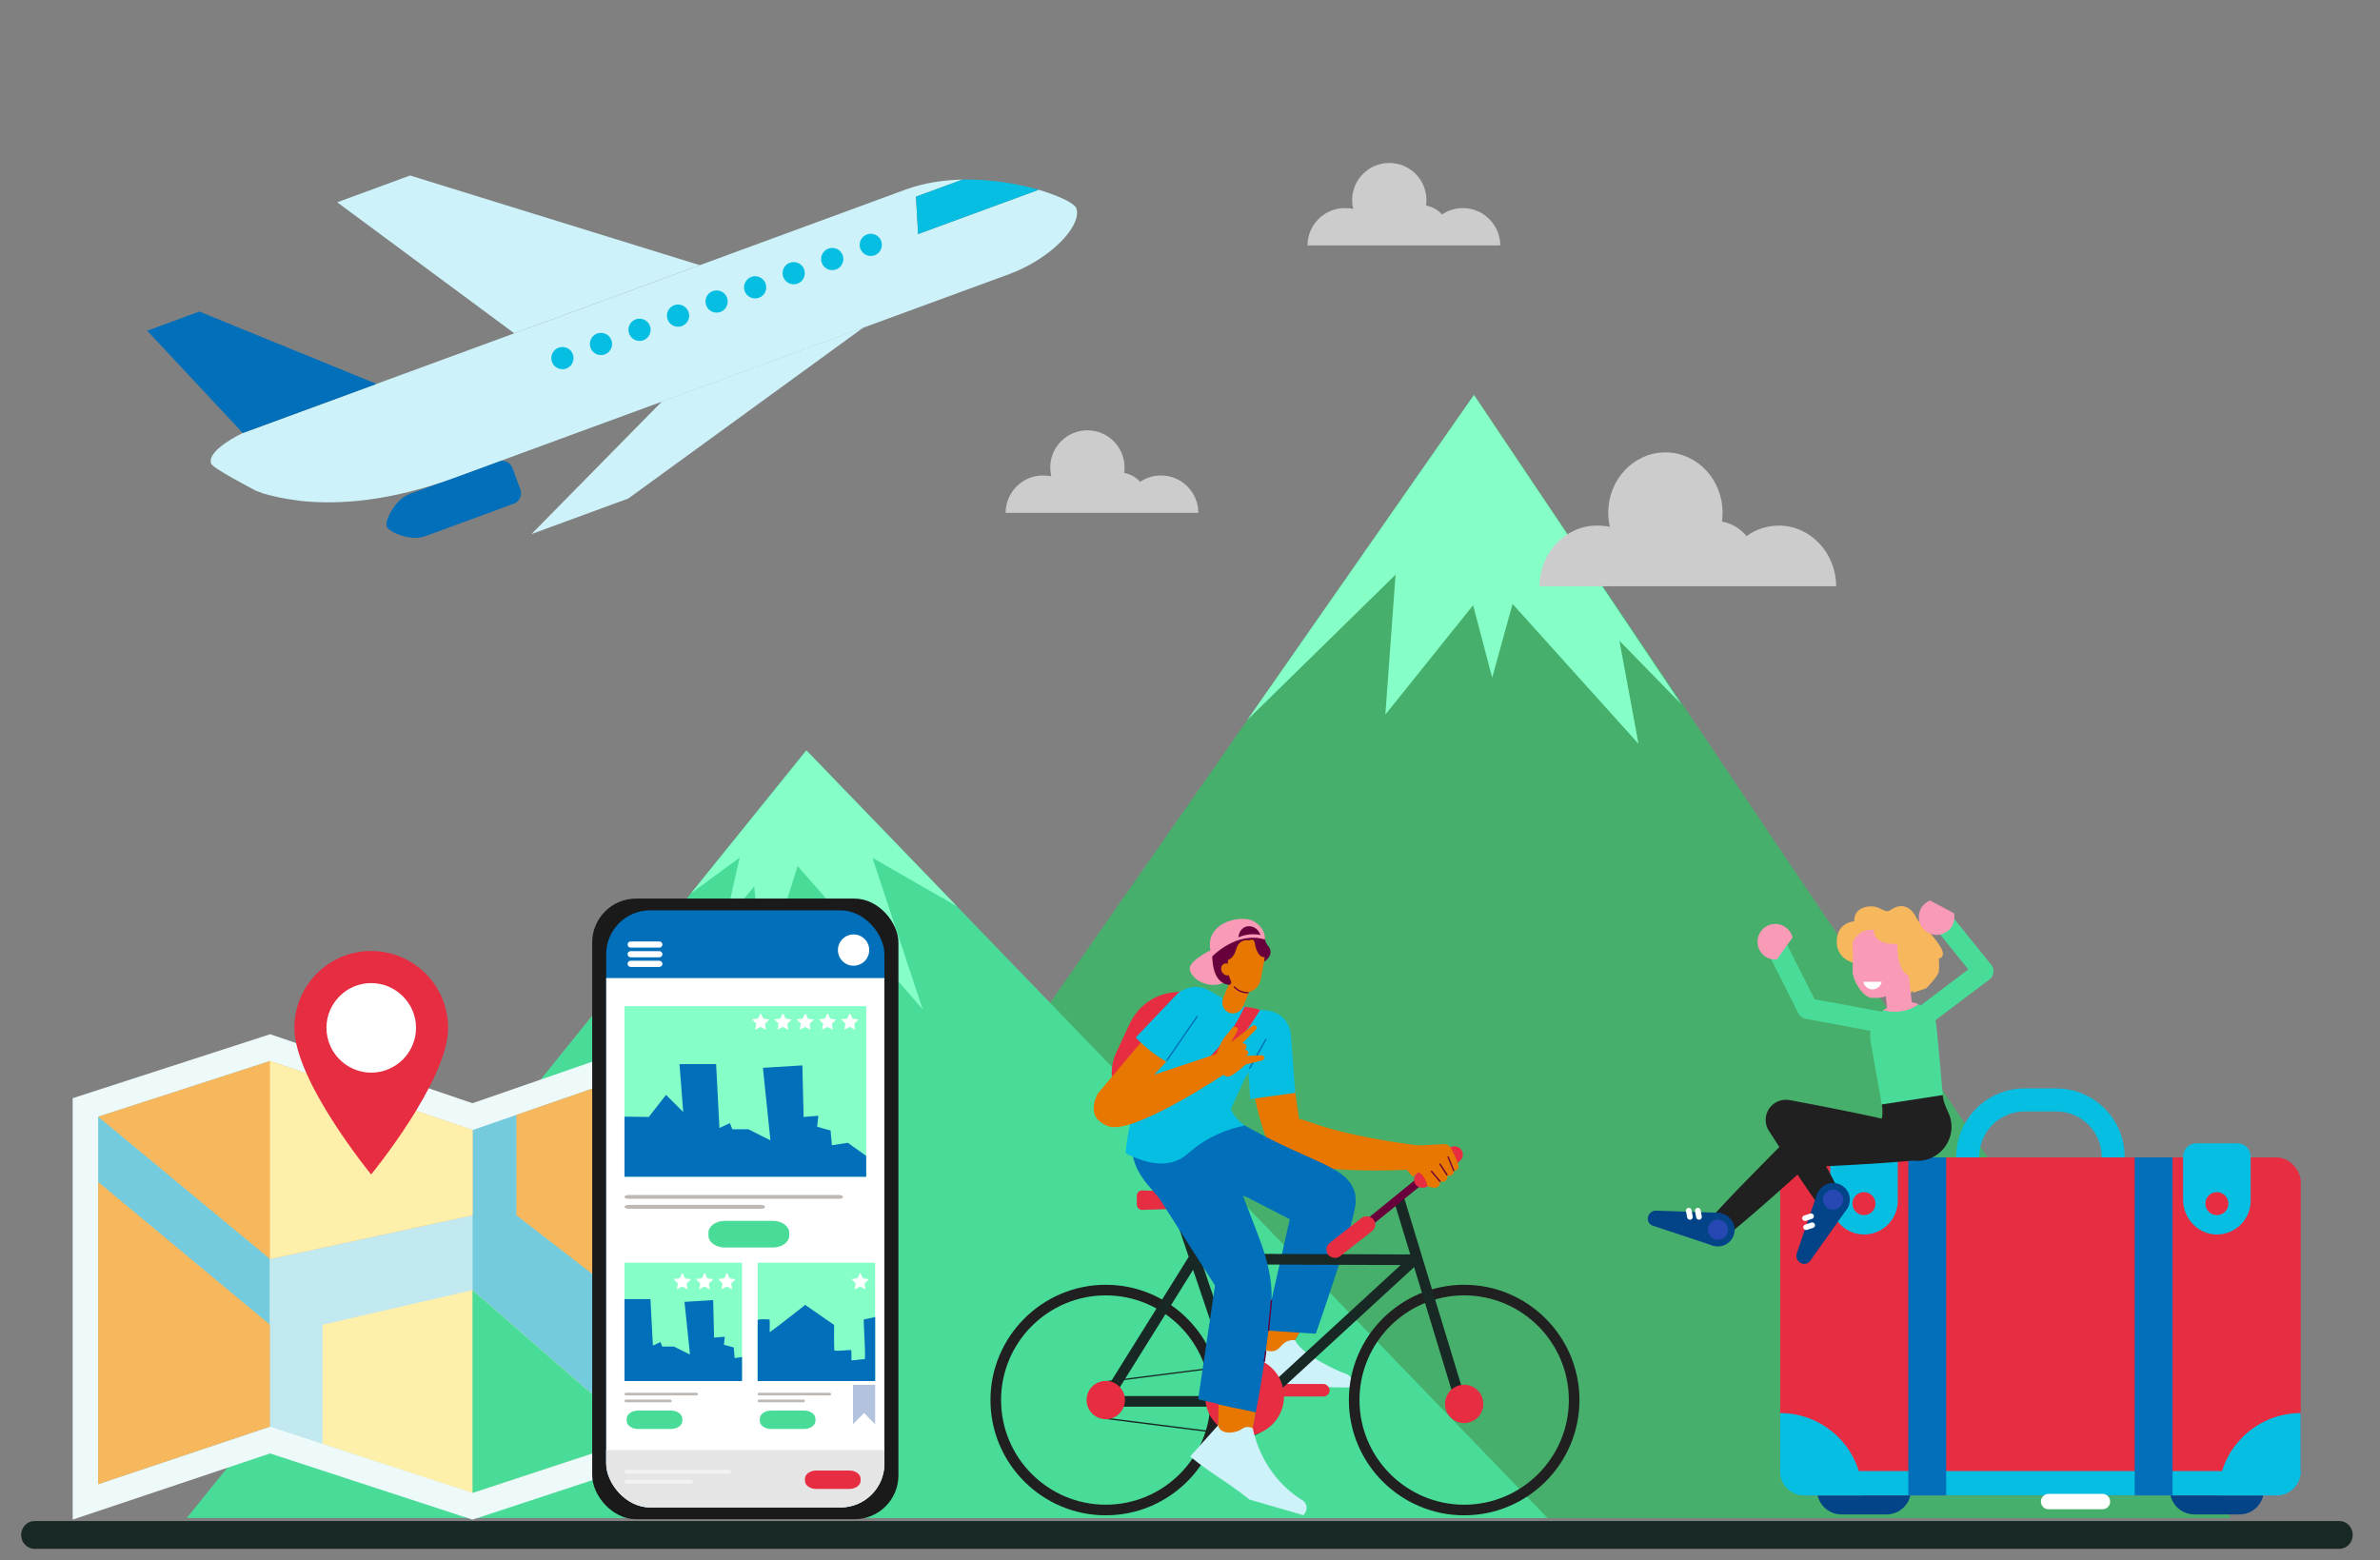 <?xml version="1.0" encoding="UTF-8"?>
<svg xmlns="http://www.w3.org/2000/svg" version="1.1" xmlns:xlink="http://www.w3.org/1999/xlink" viewBox="0 0 610 400">
  <rect x="0" y="0" width="610" height="400" fill="#808080" stroke="none"/>
  <defs>
    <style>
      .cls-1 {
        fill: #ccc;
      }

      .cls-1, .cls-2, .cls-3, .cls-4, .cls-5, .cls-6, .cls-7, .cls-8, .cls-9, .cls-10, .cls-11, .cls-12, .cls-13, .cls-14, .cls-15, .cls-16, .cls-17, .cls-18, .cls-19, .cls-20, .cls-21, .cls-22, .cls-23, .cls-24, .cls-25, .cls-26, .cls-27, .cls-28, .cls-29, .cls-30 {
        stroke-width: 0px;
      }

      .cls-2, .cls-3, .cls-13 {
        fill-rule: evenodd;
      }

      .cls-2, .cls-27 {
        fill: #85ffc7;
      }

      .cls-3 {
        fill: #47af6c;
      }

      .cls-4 {
        fill: #f2f2f2;
      }

      .cls-5, .cls-13 {
        fill: #49dc98;
      }

      .cls-6 {
        fill: #f99ab6;
      }

      .cls-7 {
        fill: #e72d41;
      }

      .cls-8 {
        fill: #fffeff;
      }

      .cls-31 {
        isolation: isolate;
      }

      .cls-9 {
        fill: #1a1a1a;
      }

      .cls-10 {
        fill: #06bee1;
      }

      .cls-11 {
        fill: #c2e8f0;
      }

      .cls-12 {
        fill: #b3c3de;
      }

      .cls-14 {
        fill: #e5e5e5;
      }

      .cls-15 {
        fill: #182825;
      }

      .cls-16 {
        fill: #fef0ab;
      }

      .cls-17 {
        fill: #f7b75d;
      }

      .cls-18 {
        fill: #75cbde;
      }

      .cls-19 {
        fill: #cdf2f9;
      }

      .cls-20 {
        fill: #eef9fa;
      }

      .cls-32 {
        clip-path: url(#clippath);
      }

      .cls-21 {
        fill: #034387;
      }

      .cls-22 {
        fill: #bfb9b6;
      }

      .cls-23 {
        fill: #e87700;
      }

      .cls-24 {
        fill: #f99ab6;
      }

      .cls-25 {
        fill: #2747b3;
      }

      .cls-26 {
        fill: #fff;
      }

      .cls-28 {
        fill: #68003c;
      }

      .cls-29 {
        fill: #202020;
      }

      .cls-30, .cls-33 {
        fill: #016fb9;
      }

      .cls-34 {
        mix-blend-mode: multiply;
      }
    </style>
    <clipPath id="clippath">
      <rect class="cls-30" x="155.37" y="233.37" width="71.31" height="153.07" rx="11.25" ry="11.25"/>
    </clipPath>
  </defs>
  <g class="cls-31">
    <g id="revisi">
      <g>
        <path class="cls-3" d="M177.09,389.14L377.78,101.25l193.96,287.9H177.09h0Z"/>
        <path class="cls-2" d="M319.72,184.53l37.96-37.2-2.61,35.86,22.49-28.04,4.89,18.58,5.22-18.91,32.28,35.86-4.89-26.41,15.82,16.19-53.1-79.23-58.06,83.28h0Z"/>
        <path class="cls-13" d="M47.87,389.14l158.79-196.77,189.96,196.77H47.87Z"/>
        <path class="cls-2" d="M177.09,229.02l12.51-9.19-3.71,16.32,7.42-8.9,2.23,23,8.9-28.26,32.04,36.74-12.88-38.83,21.67,12.45-38.59-39.98-29.57,36.65Z"/>
      </g>
      <g>
        <g>
          <path class="cls-30" d="M133.37,125.48l-2.02-5.5c-.54-1.47-2.17-2.22-3.63-1.68l-23.07,8.47v.02c-3.44,1.45-6.09,6.67-5.55,8.16.55,1.49,5.95,3.75,9.51,2.63v.02s23.08-8.48,23.08-8.48c1.47-.54,2.22-2.17,1.68-3.63Z"/>
          <polygon class="cls-19" points="105.1 44.99 86.42 51.86 131.81 85.45 179.35 67.98 105.1 44.99"/>
          <path class="cls-19" d="M275.85,53.36c-.21-.58-1.22-1.35-2.84-2.16h-.03c-1.06-.54-2.4-1.09-3.93-1.63l-.14-.06h-.01c-.84-.29-1.73-.58-2.69-.86l-30.91,11.35-.54-9.58,11.94-4.38c-4.9.1-9.89.84-14.51,2.53L62.14,111.04s-9.29,4.37-8.02,7.83c.43,1.17,10.41,6.37,10.41,6.37.35.12.74.45,1.1.57l1.94.73c2.63.74,5.64,1.41,9.02,1.79v.03c10.06,1.14,23.41.18,39.83-5.85l142.28-52.25c9.24-3.39,16.75-10.43,17.32-15.13.08-.64.03-1.24-.17-1.78Z"/>
          <polygon class="cls-30" points="51.1 79.87 37.73 84.78 62.22 111.01 96.5 98.42 51.1 79.87"/>
          <g>
            <path class="cls-10" d="M246.71,46.04l-11.94,4.38.54,9.58,30.91-11.35c-5.34-1.55-12.32-2.76-19.51-2.61Z"/>
            <path class="cls-10" d="M225.86,61.79c.54,1.48-.22,3.12-1.69,3.66-1.48.54-3.12-.21-3.66-1.69-.54-1.48.21-3.12,1.69-3.66,1.48-.54,3.12.22,3.66,1.69Z"/>
            <path class="cls-10" d="M215.98,65.42c.54,1.48-.22,3.12-1.69,3.66-1.48.54-3.12-.21-3.66-1.69-.54-1.48.22-3.12,1.69-3.66,1.48-.54,3.12.21,3.66,1.69Z"/>
            <path class="cls-10" d="M206.1,69.05c.54,1.48-.22,3.12-1.69,3.66-1.48.54-3.12-.21-3.66-1.69-.54-1.48.22-3.12,1.69-3.66,1.48-.54,3.12.21,3.66,1.69Z"/>
            <path class="cls-10" d="M196.22,72.68c.54,1.48-.21,3.12-1.69,3.66-1.48.54-3.12-.22-3.66-1.69-.54-1.48.22-3.12,1.69-3.66,1.48-.54,3.12.21,3.66,1.69Z"/>
            <path class="cls-10" d="M186.34,76.31c.54,1.48-.22,3.12-1.69,3.66-1.48.54-3.12-.21-3.66-1.69-.54-1.48.22-3.12,1.69-3.66,1.48-.54,3.12.21,3.66,1.69Z"/>
            <path class="cls-10" d="M176.46,79.93c.54,1.48-.21,3.12-1.69,3.66-1.48.54-3.12-.21-3.66-1.69-.54-1.48.22-3.12,1.69-3.66,1.48-.54,3.12.22,3.66,1.69Z"/>
            <path class="cls-10" d="M166.59,83.56c.54,1.48-.22,3.12-1.69,3.66-1.48.54-3.12-.22-3.66-1.69-.54-1.48.22-3.12,1.69-3.66s3.12.21,3.66,1.69Z"/>
            <path class="cls-10" d="M156.71,87.19c.54,1.48-.22,3.12-1.69,3.66-1.48.55-3.12-.21-3.66-1.69-.54-1.48.21-3.12,1.69-3.66s3.12.21,3.66,1.69Z"/>
            <path class="cls-10" d="M146.83,90.82c.54,1.48-.22,3.12-1.69,3.66-1.48.54-3.12-.21-3.66-1.69-.54-1.48.21-3.12,1.69-3.66,1.48-.54,3.12.21,3.66,1.69Z"/>
          </g>
          <polygon class="cls-19" points="169.68 102.9 136.22 136.91 161.05 127.79 221.36 83.92 169.68 102.9"/>
        </g>
        <path class="cls-1" d="M297.62,121.88c-2.01,0-3.86.59-5.4,1.65-1.04-1.18-2.47-2.02-4.1-2.29.07-.46.1-.93.1-1.4,0-5.26-4.26-9.52-9.52-9.52s-9.52,4.26-9.52,9.52c0,.78.1,1.53.27,2.25-.7-.16-1.44-.2-2.19-.2-5.26,0-9.52,4.37-9.52,9.57h49.4c0-5.2-4.26-9.57-9.52-9.57Z"/>
        <path class="cls-1" d="M375,53.34c-2.01,0-3.86.59-5.4,1.65-1.04-1.18-2.47-2.02-4.1-2.29.07-.46.1-.93.1-1.4,0-5.26-4.26-9.52-9.52-9.52s-9.52,4.26-9.52,9.52c0,.78.1,1.53.27,2.25-.7-.16-1.44-.2-2.19-.2-5.26,0-9.52,4.37-9.52,9.57h49.4c0-5.2-4.26-9.57-9.52-9.57Z"/>
        <g>
          <path class="cls-10" d="M527.04,314.35h-8.14c-9.65,0-17.51-7.85-17.51-17.51v-.3c0-9.65,7.85-17.51,17.51-17.51h8.14c9.65,0,17.51,7.85,17.51,17.51v.3c0,9.65-7.85,17.51-17.51,17.51ZM518.9,284.93c-6.41,0-11.62,5.21-11.62,11.62v.3c0,6.41,5.21,11.62,11.62,11.62h8.14c6.41,0,11.62-5.21,11.62-11.62v-.3c0-6.41-5.21-11.62-11.62-11.62h-8.14Z"/>
          <path class="cls-21" d="M489.78,381.99c0,3.45-2.8,6.24-6.24,6.24h-11.59c-3.45,0-6.24-2.79-6.24-6.24h0c0-3.45,2.8-6.24,6.24-6.24h11.59c3.45,0,6.24,2.79,6.24,6.24h0Z"/>
          <path class="cls-21" d="M580.23,381.99c0,3.45-2.79,6.24-6.24,6.24h-11.59c-3.45,0-6.24-2.79-6.24-6.24h0c0-3.45,2.79-6.24,6.24-6.24h11.59c3.45,0,6.24,2.79,6.24,6.24h0Z"/>
          <rect class="cls-7" x="456.26" y="296.7" width="133.42" height="86.65" rx="6.18" ry="6.18"/>
          <path class="cls-10" d="M583.49,383.35h-121.05c-3.41,0-6.18-2.77-6.18-6.18v-.06h133.42v.06c0,3.41-2.77,6.18-6.18,6.18Z"/>
          <rect class="cls-30" x="489.11" y="296.7" width="9.7" height="86.65"/>
          <rect class="cls-30" x="547.13" y="296.7" width="9.7" height="86.65"/>
          <path class="cls-10" d="M456.26,362.25v14.92c0,3.41,2.77,6.18,6.18,6.18h14.92c0-11.65-9.45-21.1-21.1-21.1Z"/>
          <path class="cls-10" d="M589.68,362.25c-11.65,0-21.1,9.45-21.1,21.1h14.92c3.41,0,6.18-2.77,6.18-6.18v-14.92Z"/>
          <path class="cls-10" d="M469.09,296.43v11.09c0,4.77,3.73,8.86,8.5,8.95,4.86.09,8.82-3.82,8.82-8.66v-11.37c0-1.85-1.5-3.34-3.34-3.34h-10.63c-1.85,0-3.34,1.5-3.34,3.34Z"/>
          <path class="cls-10" d="M559.53,296.43v11.09c0,4.77,3.73,8.86,8.5,8.95,4.86.09,8.82-3.82,8.82-8.66v-11.37c0-1.85-1.5-3.34-3.34-3.34h-10.63c-1.85,0-3.34,1.5-3.34,3.34Z"/>
          <path class="cls-7" d="M480.69,308.56c0,1.63-1.32,2.95-2.95,2.95s-2.95-1.32-2.95-2.95,1.32-2.95,2.95-2.95,2.95,1.32,2.95,2.95Z"/>
          <path class="cls-7" d="M571.14,308.56c0,1.63-1.32,2.95-2.95,2.95s-2.95-1.32-2.95-2.95,1.32-2.95,2.95-2.95,2.95,1.32,2.95,2.95Z"/>
        </g>
        <path class="cls-15" d="M599.58,397.05H8.84c-1.89,0-3.42-1.6-3.42-3.56s1.53-3.56,3.42-3.56h590.75c1.89,0,3.42,1.6,3.42,3.56s-1.53,3.56-3.42,3.56Z"/>
        <g>
          <path class="cls-5" d="M482.3,259.36l-17.22-3.19-7.08-14.04-4.75,2.4,7.67,15.22c.37.74,1.07,1.26,1.89,1.42l18.52,3.44c1.43.26,2.8-.68,3.07-2.11v-.05c.27-1.43-.67-2.81-2.1-3.07Z"/>
          <path class="cls-29" d="M471.26,310.81c1.26-.91,1.63-2.58.96-3.93,0,0-.4-.8-1.13-2.18-.74-1.37-1.76-3.36-3.05-5.71-1.13-2.09-2.45-4.49-3.89-7.04,1.69.37,3.35.73,4.96,1.08,1.64.35,3.22.68,4.72.99,1.5.31,2.92.59,4.23.86,2.62.53,4.82.93,6.35,1.22,1.53.28,2.41.43,2.41.43,2.32.4,4.53-1.17,4.92-3.49.38-2.22-1.04-4.33-3.19-4.86,0,0-.87-.21-2.39-.56-1.52-.33-3.69-.84-6.31-1.4-1.31-.28-2.73-.57-4.23-.89-1.5-.31-3.08-.63-4.72-.96-3.28-.66-6.78-1.33-10.29-1.99l-1.31-.25-.33-.06-.16-.03h-.04s-.34-.06-.34-.06h-.02s-.08-.01-.08-.01c-1.4-.16-2.63.23-3.62.93-.98.7-1.67,1.69-1.98,2.85-.33,1.15-.2,2.5.31,3.54.35.69.31.55.39.69l.18.28.36.56c.95,1.47,1.89,2.92,2.8,4.33,1.82,2.8,3.55,5.41,5.05,7.62,1.49,2.23,2.78,4.05,3.66,5.34.89,1.28,1.42,2.01,1.42,2.01,1.01,1.4,2.97,1.71,4.36.7Z"/>
          <g id="_8._Right_shoe" data-name="8. Right shoe">
            <path class="cls-21" d="M467.36,311.02c1.93,1.36,4.59.91,5.96-1.02,1.36-1.93.91-4.59-1.02-5.96-1.93-1.36-4.59-.91-5.96,1.02-1.36,1.92-.91,4.59,1.02,5.95Z"/>
            <path class="cls-21" d="M463.92,323.28l9.35-13.21c.99-1.4.66-3.33-.74-4.32h0c-1.4-.99-5.73-1.33-6.72.07l-5.28,15.45c-.58,1.7,1.21,3.36,2.8,2.51.23-.13.44-.29.58-.5Z"/>
            <path class="cls-26" d="M464.9,311.7h0c-.06-.45-.51-.73-.93-.6l-1.58.51c-.33.11-.53.43-.49.77h0c.06.45.51.73.94.6l1.57-.51c.33-.11.54-.43.49-.77Z"/>
            <path class="cls-26" d="M465.18,314.01h0c-.06-.45-.51-.74-.94-.6l-1.57.51c-.33.1-.53.43-.49.77h0c.06.45.51.74.94.6l1.57-.51c.33-.11.54-.43.49-.77Z"/>
            <path class="cls-25" d="M468.35,309.63c1.16.82,2.75.54,3.57-.61.82-1.16.54-2.76-.61-3.57-1.16-.82-2.75-.54-3.57.61-.82,1.16-.54,2.76.61,3.57Z"/>
          </g>
          <path class="cls-17" d="M488.16,251.38l.47,3.52.78-.25c.59-.19.99-.74.99-1.35h0c0-.42-.31,1.44.01,1.16l3.26-1.09c.83-.85,3.08-3.17,3.26-4.34.14-.87,0-3.26,0-3.26,2.94-.92-1.05-5.07-2.95-7.42-.86-1.06-2.2-1.84-2.76-2.98-1.85-3.81-4.64-3.51-6.58-2.14-1.73,1.22-2.49-1.25-5.88-.83-2.65.33-3.71,2.22-3.49,3.79,0,0-4.51.18-4.51,5.22s5.33,5.67,5.33,5.67l12.08,4.28Z"/>
          <polygon class="cls-6" points="482.68 247.6 483.43 256.12 483.92 261.69 490.45 261.11 488.96 247.52 488.54 243.66 482.68 247.6"/>
          <g class="cls-34">
            <path class="cls-6" d="M487.86,251.85v1.36c-1.06,1.34-2.74,2.37-4.43,2.91l-.38-4.27h4.81Z"/>
          </g>
          <path class="cls-6" d="M480.91,255.83h-1.06c-2.31,0-5.02-4.49-5.02-6.8,0-2.76.23-4.15,0-6.01-.32-2.55,2.09-4.66,4.66-4.66h5.21c1.96,0,3.55,1.59,3.55,3.55v8.46c0,3.02-4.32,5.46-7.34,5.46Z"/>
          <path class="cls-17" d="M480.26,238.37s-.47,3.85,6.04,3.61c0,0-.19,7.61,3.23,8.15l.61-2.56s1.41-8.34-1.74-9.75c-3.16-1.41-8.13.55-8.13.55Z"/>
          <path class="cls-6" d="M491.71,257.49c-.71-.44-1.58-.64-2.47-.5l-2.88.45c-1.39.22-2.65.77-3.71,1.57,3.03.75,6.63.31,9.06-1.52Z"/>
          <path class="cls-5" d="M496.26,262.61c-.24-2.26-2.36-4.45-4.56-5.11-2.43,1.83-6.04,2.28-9.06,1.52-2.37,1.79-3.71,4.79-3.21,7.93l3.06,17.23,15.55-2.11s-1.21-14.31-1.77-19.46Z"/>
          <path class="cls-29" d="M438.77,311.97s.6-.67,1.67-1.82c1.08-1.14,2.59-2.8,4.45-4.74,1.85-1.95,12.1-12.32,12.1-12.32l.23-.21c.16-.14.32-.27.48-.4.33-.25.68-.48,1.04-.69.73-.41,1.51-.72,2.33-.92.2-.05.41-.09.62-.13.09-.02,17.47-1.64,18.96-2.01,2.63-.64,1.66-5.6,1.66-5.6l15.62-2.4c.11,2.24,1.56,4.4,1.95,5.86.63,2.33.25,4.7-.87,6.63-1.12,1.94-2.97,3.45-5.31,4.08-1.14.31-2.29.37-3.39.23-.42.04-1.05.09-1.87.16-1.56.11-3.79.31-6.47.48-1.34.09-2.79.18-4.33.28-1.54.09-3.15.18-4.83.28-1.68.09-3.41.17-5.17.26-1.52.07-3.07.14-4.62.2-.06,0-.11.02-.17.04-.03.01-.06.02-.08.04l-.04.02s-.01,0-.02.01h-.01s-.05.05-.05.05c-.66.6-1.32,1.2-1.97,1.79-1.31,1.18-2.6,2.34-3.85,3.46-2.5,2.24-4.86,4.3-6.9,6.06-2.03,1.77-3.76,3.19-4.95,4.21-1.2,1.01-1.9,1.57-1.9,1.57-1.17.95-2.88.94-4.04-.1-1.29-1.15-1.4-3.12-.25-4.41Z"/>
          <g id="_8._Right_shoe-2" data-name="8. Right shoe">
            <path class="cls-21" d="M436.26,313.91c-.74,2.24.47,4.66,2.71,5.4,2.24.74,4.66-.47,5.4-2.71.74-2.24-.47-4.66-2.71-5.4-2.24-.74-4.66.47-5.4,2.71Z"/>
            <path class="cls-21" d="M423.53,314.18l15.36,5.1c1.62.54,3.38-.34,3.92-1.97h0c.54-1.62-.4-5.87-2.02-6.41l-16.32-.54c-1.8-.06-2.86,2.14-1.59,3.41.19.19.4.33.65.41Z"/>
            <path class="cls-26" d="M435.46,312.69h0c.45,0,.79-.41.71-.85l-.31-1.63c-.07-.34-.36-.58-.71-.58h0c-.45,0-.79.41-.71.86l.31,1.62c.07.34.36.58.71.58Z"/>
            <path class="cls-26" d="M433.14,312.69h0c.45,0,.79-.41.71-.85l-.31-1.63c-.06-.34-.36-.58-.71-.58h0c-.45,0-.79.41-.71.86l.31,1.62c.07.34.36.58.71.58Z"/>
            <path class="cls-25" d="M437.88,314.44c-.45,1.34.28,2.79,1.63,3.24,1.34.44,2.79-.28,3.24-1.63.45-1.34-.28-2.79-1.63-3.24-1.34-.45-2.79.28-3.24,1.62Z"/>
          </g>
          <path class="cls-8" d="M482.28,251.68c-.21,1.11-1.18,1.96-2.36,1.96s-2.15-.84-2.36-1.96h4.72Z"/>
          <path class="cls-6" d="M452.36,245.14c.91.66,1.99.92,3.03.84l4.06-5.66c-.25-1.01-.85-1.95-1.77-2.6-2.05-1.47-4.9-1-6.37,1.05-1.47,2.05-1,4.9,1.05,6.38Z"/>
          <path class="cls-5" d="M510.46,247.44c.38.54.55,1.2.47,1.87-.09.72-.46,1.36-1.04,1.8l-16.24,12.25-3.2-4.25,14.04-10.59-8.19-10.15,4.14-3.34,9.91,12.29s.07.09.1.13Z"/>
          <path class="cls-6" d="M492.34,232.93c.53-.99,1.38-1.7,2.35-2.09l6.14,3.3c.22,1.02.09,2.12-.44,3.11-1.19,2.22-3.96,3.06-6.19,1.86-2.22-1.19-3.06-3.96-1.86-6.19Z"/>
        </g>
        <path class="cls-1" d="M455.96,134.75c-3.09,0-5.95.96-8.31,2.68-1.6-1.92-3.81-3.29-6.31-3.73.1-.74.16-1.5.16-2.27,0-8.53-6.56-15.46-14.65-15.46s-14.65,6.92-14.65,15.45c0,1.26.15,2.48.42,3.65-1.08-.27-2.22-.33-3.38-.33-8.09,0-14.65,7.1-14.65,15.54h76.02c0-8.44-6.56-15.54-14.65-15.54Z"/>
      </g>
      <path class="cls-26" d="M538.87,386.91h-13.81c-1.09,0-1.97-.88-1.97-1.97h0c0-1.09.88-1.97,1.97-1.97h13.81c1.09,0,1.97.88,1.97,1.97h0c0,1.09-.88,1.97-1.97,1.97Z"/>
      <g>
        <g>
          <g>
            <polygon class="cls-20" points="69.22 372.6 18.63 389.56 18.63 281.53 69.25 265.13 121.09 282.82 170.92 265.54 170.92 373.15 121.11 389.57 69.22 372.6"/>
            <g>
              <polygon class="cls-18" points="25.16 286.27 69.19 272 69.19 365.73 25.16 380.49 25.16 286.27"/>
              <polygon class="cls-11" points="69.19 272 121.1 289.71 121.1 382.71 69.19 365.73 69.19 272"/>
              <polygon class="cls-18" points="121.1 289.71 164.4 274.7 164.4 368.44 121.1 382.71 121.1 289.71"/>
            </g>
          </g>
          <polygon class="cls-17" points="25.16 286.27 69.19 322.76 121.1 311.53 121.1 289.71 69.19 272 25.16 286.27"/>
          <polygon class="cls-16" points="69.19 272 69.19 322.76 121.1 311.53 121.1 289.71 69.19 272"/>
          <polygon class="cls-17" points="25.16 303.01 69.19 339.6 69.19 365.73 25.16 380.49 25.16 303.01"/>
          <polygon class="cls-16" points="121.1 330.73 82.67 339.6 82.67 370.14 121.1 382.71 164.4 368.44 121.1 330.73"/>
          <polygon class="cls-5" points="121.1 382.71 164.4 368.44 121.1 330.73 121.1 382.71"/>
          <polygon class="cls-17" points="132.35 285.81 132.35 311.53 164.4 336.34 164.4 274.7 132.35 285.81"/>
        </g>
        <g>
          <path class="cls-7" d="M95.12,243.79c-10.86,0-19.67,8.83-19.67,19.7,0,13.59,19.67,37.59,19.67,37.59,0,0,19.73-24,19.73-37.59,0-10.87-8.84-19.7-19.73-19.7Z"/>
          <path class="cls-26" d="M95.12,274.98c-6.3-.03-11.45-5.17-11.45-11.49s5.15-11.47,11.45-11.47,11.51,5.15,11.51,11.47-5.16,11.49-11.51,11.49Z"/>
        </g>
      </g>
      <g>
        <rect class="cls-7" x="286.48" y="253.9" width="27.9" height="36.42" rx="13.95" ry="13.95" transform="translate(142.94 -101.38) rotate(24.97)"/>
        <path class="cls-23" d="M320.86,258.75l2.61.59c3.46.78,6.09,3.62,6.58,7.14,1.01,7.13,2.02,14.25,3.04,21.38-2.46,2.3-4.91,4.6-7.37,6.9-4.6-10.96-6.49-23.26-4.87-36Z"/>
        <path class="cls-23" d="M366.19,293.99c-15.11-1.84-24.08-4.06-29.8-6.1-1.96-.7-6.82-2.54-9.59-.28-1.48,1.21-1.87,3.19-1.98,4.63-.31,8.74,27.88,8,36.69,7.62,1.56-1.96,3.12-3.91,4.68-5.87Z"/>
        <path class="cls-30" d="M309.64,282.81c23.46,15.35,34.61,14.8,37.43,22.37.55,1.48,1.09,4.03-3.85,15.95-4.38,10.56-9.22,19.2-13.43,25.85l-6.89-1.92c2.14-6.75,3.58-12.2,4.52-16.03,1.26-5.15,2.46-11,7.96-17.78-6.13-1.45-11.15-2.93-14.73-4.06-9.55-3.02-14.38-4.59-17.27-7.79-3.75-4.15-6.55-11.17-6.66-11.36.03,0-.63.26,12.92-5.24Z"/>
        <path class="cls-19" d="M323.61,343.26c-1.65,4.01-3.3,8.01-4.95,12.02,9.05.14,18.09.28,27.14.42,1.11-1.19.8-3.03-.84-3.51-1.7-.58-3.66-1.55-5.86-2.73-3.05-1.64-6.32-3.84-7.23-6.05-2.75-.05-5.5-.1-8.25-.15Z"/>
        <path class="cls-23" d="M324.14,341.05l-1.46,4.33c2.31,1.27,3.62,1.14,4.4.76,1.15-.57,1.52-1.88,3.17-2.41.67-.22,1.27-.22,1.66-.19.42-.72.85-1.43,1.27-2.15l-9.05-.34Z"/>
        <path class="cls-30" d="M312.18,303.08c6.13,3.16,12.27,6.32,18.4,9.48l-6.44,28.49,13.1.86s10.77-30.73,10.18-34.02c-.59-3.29-12.22-6.17-12.22-6.17-7.68.45-15.35.9-23.03,1.35Z"/>
        <path class="cls-24" d="M312.6,243.68l-1.9-.31s-5.67,2.69-5.76,4.87c-.08,2.17,4.23,5.84,9.29,3.5l-1.63-8.06Z"/>
        <rect class="cls-7" x="324.31" y="354.8" width="16.48" height="3.2" rx="1.6" ry="1.6"/>
        <path class="cls-29" d="M375.27,388.46c-16.29,0-29.55-13.26-29.55-29.55s13.26-29.55,29.55-29.55,29.55,13.26,29.55,29.55-13.26,29.55-29.55,29.55ZM375.27,332.08c-14.79,0-26.83,12.04-26.83,26.83s12.04,26.83,26.83,26.83,26.83-12.04,26.83-26.83-12.04-26.83-26.83-26.83Z"/>
        <path class="cls-29" d="M283.41,388.46c-16.29,0-29.55-13.26-29.55-29.55s13.26-29.55,29.55-29.55,29.55,13.26,29.55,29.55-13.26,29.55-29.55,29.55ZM283.41,332.08c-14.79,0-26.83,12.04-26.83,26.83s12.04,26.83,26.83,26.83,26.83-12.04,26.83-26.83-12.04-26.83-26.83-26.83Z"/>
        <path class="cls-15" d="M375.27,363.65c-.58,0-1.12-.38-1.3-.96l-16.51-54.23c-.22-.72.19-1.48.91-1.7.72-.22,1.48.19,1.7.91l16.51,54.23c.27.87-.39,1.76-1.3,1.76Z"/>
        <path class="cls-15" d="M318.4,362.73l-12.61-37.2-21.52,34.51c-.4.64-1.24.83-1.87.43-.64-.4-.83-1.24-.43-1.87l22.7-36.4-4.59-13.54c-.24-.71.14-1.48.85-1.72.71-.24,1.48.14,1.72.85l4.61,13.59,55.22.21c1.23,0,1.82,1.53.92,2.36l-42.78,39.34c-.72.67-1.89.36-2.21-.56ZM308.18,324.1l12.13,35.78,38.69-35.58-50.82-.19Z"/>
        <circle class="cls-7" cx="375.27" cy="359.9" r="4.91"/>
        <path class="cls-15" d="M319.36,368.28c-.61,0,1.81.28-35.32-4.42-2.42-.31-4.24-2.43-4.24-4.94s1.82-4.64,4.24-4.94l34.29-4.35c4.2-.53,7.91,2.84,7.91,7.22v4.35c0,3.93-3.09,7.1-6.89,7.1ZM318.57,367.89c3.96.5,7.34-2.71,7.34-6.71v-4.35c0-4.1-3.46-7.4-7.53-6.88l-34.29,4.35c-2.25.29-3.95,2.27-3.95,4.61s1.7,4.32,3.95,4.61l34.48,4.37Z"/>
        <path class="cls-15" d="M318.7,360.61h-35.29c-.75,0-1.36-.61-1.36-1.36s.61-1.36,1.36-1.36h35.29c.75,0,1.36.61,1.36,1.36s-.61,1.36-1.36,1.36Z"/>
        <path class="cls-7" d="M311.48,309.58l-18.72.59c-.76.02-1.39-.59-1.39-1.35v-2.3c0-.76.63-1.37,1.39-1.35l18.72.59c.73.02,1.31.62,1.31,1.35v1.11c0,.73-.58,1.33-1.31,1.35Z"/>
        <path class="cls-28" d="M348.26,316.53c-.96,0-1.39-1.21-.64-1.81l18.75-15.24c.44-.36,1.08-.29,1.44.15.36.44.29,1.08-.15,1.44l-18.75,15.24c-.19.15-.42.23-.64.23Z"/>
        <circle class="cls-7" cx="283.41" cy="358.91" r="4.91"/>
        <circle class="cls-7" cx="318.99" cy="358" r="10.1"/>
        <rect class="cls-23" x="313.97" y="250.05" width="5.56" height="10.41" transform="translate(121.99 -101.89) rotate(22.53)"/>
        <path class="cls-23" d="M324.16,244.98c-.07-3.35-2.84-6.01-6.19-5.94-3.35.07-6.01,2.84-5.94,6.19.04,1.72.78,3.25,1.95,4.33.14.3.28.57.41.79,1.1,1.91,2.48,3.93,4.77,4.01,1.95.16,3.59-1.37,3.94-3.2,1.08-5.6,1.08-5.42,1.06-6.19Z"/>
        <path class="cls-28" d="M316.25,253.14c-.06-.07-.06-.18,0-.24s.18-.06.24,0c.88.94,2.08,1.43,3.39,1.41.25.02.21.34,0,.34-1.38.03-2.68-.49-3.64-1.52Z"/>
        <path class="cls-10" d="M309.86,255.22c4.61,1.48,9.22,2.96,13.84,4.44,2.7.87,3.82,4.08,2.25,6.44-4.89,7.32-9.79,14.63-14.68,21.95l-17.78-2.66c3.95-9.36,7.9-18.73,11.84-28.09.74-1.76,2.71-2.67,4.54-2.08Z"/>
        <path class="cls-30" d="M295.19,281.81c-2.37,2.83-5.53,7.61-5.02,13.2.45,4.88,3.49,8.18,5.29,10.22,4.76,5.38,11,13.37,18.33,25.46-1.86,6.46-1.96,11.56-1.67,17.36.22,4.61.34,10.9.09,19.82,2.5,1.35,4.99,2.7,7.49,4.05,1.41-5.84,3.18-14.16,4.55-24.29,1.28-9.41,1.98-14.12,1.53-18.33-1.12-10.53-5.57-15.65-13.98-42.41-5.53-1.7-11.06-3.4-16.6-5.1Z"/>
        <path class="cls-10" d="M315.44,284.3c.8,1.72,2.02,3.14,3.56,4.23-5.3,1.13-9.06,3.11-11.69,4.95-2.7,1.89-3.53,3.17-5.73,4.06-3.03,1.22-7.2,1.14-13.09-1.92.88-10.24,4.62-19.94,11.01-28.47,8.07-.23,16.14-.45,24.21-.68-2.75,5.94-5.5,11.88-8.25,17.82Z"/>
        <path class="cls-23" d="M313.5,256.39c-1.21-.74-2.42-1.47-3.64-2.21-2.47-1.5-5.66-.97-7.52,1.24-6.99,8.31-13.99,16.63-20.98,24.94,2.14,1.3,4.29,2.6,6.43,3.89,8.57-9.29,17.14-18.58,25.7-27.87Z"/>
        <path class="cls-10" d="M315.11,256.9c-1.71-.98-3.42-1.96-5.13-2.94-2.83-1.62-6.41-1.1-8.66,1.26-3.41,3.58-6.81,7.16-10.22,10.74,2.52,2.69,5.46,4.95,8.72,6.69,5.04-5.3,10.14-10.55,15.29-15.75Z"/>
        <path class="cls-10" d="M319.03,258.47l5.8.58c3.23.32,5.76,2.91,6.01,6.15.38,4.99.77,9.97,1.15,14.96-3.86.53-7.71,1.05-11.57,1.58-.46-7.76-.93-15.51-1.39-23.27Z"/>
        <path class="cls-23" d="M313.46,255.96c-.58,1.53.25,3.23,1.7,3.7,1.33.44,2.87-.25,3.46-1.63,0,0-3.69-3.49-5.16-2.07Z"/>
        <path class="cls-19" d="M313.04,364.44c-2.67,2.98-5.34,5.97-8.02,8.96,6.18,5,9,6,15.18,11.01l13.85,4.01c.07-.07,1.04-.99.81-2.26-.14-.79-.67-1.27-.84-1.41-7.11-4.4-11.59-11.39-13.08-19.35-2.64-.31-5.27-.63-7.91-.94Z"/>
        <path class="cls-28" d="M314.76,246.08s1.4-.34,2-2.53c.6-2.19,1.87-2.66,3.41-2.48,0,0,1.2-.61,1.38.5s.83,3.96,2.6,3.8l-.16,1.16s1.67-.92,1.65-2.5c-.03-1.58-1.27-1.58-1.48-3.53-.21-1.95-3.26-3.03-5.06-2.21,0,0-3.82-1.24-6.43.76-2.61,2.01-1.98,3.72-1.98,4.96s-.27,7.98,4.34,8.47c.49-.1.66-.6.43-1.04-.78-1.75-.98-3.6-.7-5.36Z"/>
        <ellipse class="cls-23" cx="314.41" cy="248.49" rx="1.36" ry="1.59" transform="translate(-80.87 182.51) rotate(-28.84)"/>
        <path class="cls-23" d="M312.21,365.5l.12-5.46,9.51,2.02-.75,4.06s-1.5-.8-2.79.2-5.29,1.79-6.09-.82Z"/>
        <polygon class="cls-30" points="296.99 306.99 311.41 329.55 307.09 358.72 317.03 361.04 320.48 326.87 308.01 306.99 296.99 306.99"/>
        <path class="cls-7" d="M318.97,258.15c-5.99,12.77-17.15,21.66-30.16,25.06-.11,1.28-.23,2.56-.34,3.84,14.71-4.88,26.43-14.86,34.51-28.16-1.3-.45-2.65-.69-4.01-.74Z"/>
        <path class="cls-23" d="M314.33,269.32l-32.97,11.03c-.38.73-1.78,3.58-.54,5.92,0,0,.86,1.61,3.25,2.46,6.31,2.23,28.77-12.7,31.04-14.22l-.78-5.19Z"/>
        <path class="cls-24" d="M310.69,245.19s6.26-6.57,13.52-4.33c0,0,.36-2.79-2.9-4.7s-13.81.48-10.63,9.02Z"/>
        <path class="cls-28" d="M317.43,240.29c1.76-.77,3.69-.99,5.61-.61-.53-1.69-2.25-2.58-3.66-2.14-1.09.34-1.89,1.45-1.95,2.75Z"/>
        <rect class="cls-7" x="361.31" y="297.01" width="14.73" height="4.32" rx="2.16" ry="2.16" transform="translate(-106.04 290.83) rotate(-38.05)"/>
        <rect class="cls-7" x="338.86" y="314.96" width="14.73" height="4.32" rx="2.16" ry="2.16" transform="translate(-121.88 280.81) rotate(-38.05)"/>
        <path class="cls-28" d="M325.13,341.22c-.1,0-.18-.09-.17-.19l.75-7.67c0-.09.09-.16.19-.15.09,0,.16.09.15.19l-.75,7.67c0,.09-.08.15-.17.15Z"/>
        <path class="cls-28" d="M324.05,349.19c-.1,0-.18-.09-.17-.19l.36-2.61c.03-.22.37-.18.34.05l-.36,2.61c-.01.09-.08.15-.17.15Z"/>
        <path class="cls-30" d="M320.14,273.75l4.14-7.36c.11-.2.41-.03.3.17l-4.14,7.36c-.11.19-.41.03-.3-.17Z"/>
        <path class="cls-30" d="M299.09,271.98c-.13,0-.22-.15-.14-.27l7.73-11.23c.05-.08.16-.1.24-.04.08.05.1.16.04.24-8.31,12.07-7.73,11.3-7.87,11.3Z"/>
        <path class="cls-23" d="M311.74,270.22c1.87-4.51,1.38-3.29,4.12-6.75.62-.56,1.57-.13,1.37.74-.58,1-1.16,2-1.75,3.01l5.49-4.23c.32-.24.76-.19.97.06.25.29.18.82-.23,1.07-1.1,1.11-2.2,2.22-3.3,3.33.43-.06.84.16,1,.52.19.43-.02,1-.51,1.22.41-.13.83.04.98.33.19.37-.02.95-.57,1.13,1.28-.03,2.56-.06,3.85-.1.35-.12.73.08.84.42.11.35-.09.74-.45.84-1.43.37-2.87.73-4.3,1.1-.74.67-3.53,3.13-4.52,3.1-.25,0-1.17-.09-2.13-1.45-.29-1.44-.58-2.89-.87-4.33Z"/>
        <path class="cls-23" d="M362.64,293.71c2.47-.14,4.95-.28,7.42-.41.73-.04,1.41.34,1.76.97.66,1.19,1.61,3.03,1.91,4.25.12.49.15.92-.1,1.21-.25.29-.66.42-1.04.32.1.5-.11,1-.52,1.24-.52.3-1.06.03-1.1.01.28,1.12-.84,2.05-1.89,1.54.03.22.07.75-.25,1.16-.43.53-1.22.58-1.69.45-.42-.11-.84-.22-1.26-.33,0,0-.6-3.02-2.4-3.61-.46.34-.89.74-1.27,1.21-.98-.92-1.85-1.99-2.56-3.2,1-1.6,2-3.21,3.01-4.81Z"/>
        <path class="cls-28" d="M372.58,300.23c-.07,0-.13-.04-.16-.11l-1.42-3.46c-.04-.09,0-.19.09-.22.09-.04.19,0,.22.09l1.42,3.46c.05.11-.04.23-.16.23Z"/>
        <path class="cls-28" d="M370.85,301.35c-.06,0-.11-.03-.14-.08l-1.78-2.73c-.05-.08-.03-.18.05-.24.08-.05.18-.03.24.05l1.78,2.73c.07.11,0,.26-.14.26Z"/>
        <path class="cls-28" d="M369.07,303.02c-.11,0,.06.17-2.31-2.64-.06-.07-.05-.18.02-.24.07-.06.18-.05.24.02l2.18,2.58c.09.11.01.28-.13.28Z"/>
      </g>
      <g>
        <rect class="cls-9" x="151.78" y="230.36" width="78.49" height="159.1" rx="11.25" ry="11.25"/>
        <g>
          <rect class="cls-33" x="155.37" y="233.37" width="71.31" height="153.07" rx="11.25" ry="11.25"/>
          <g class="cls-32">
            <g>
              <rect class="cls-26" x="155.37" y="250.73" width="71.88" height="135.72"/>
              <g>
                <path class="cls-5" d="M174.88,364.24c0,1.15-1.3,2.09-2.9,2.09h-8.46c-1.6,0-2.9-.93-2.9-2.09v-.54c0-1.15,1.3-2.09,2.9-2.09h8.46c1.6,0,2.9.93,2.9,2.09v.54Z"/>
                <rect class="cls-27" x="160.06" y="323.7" width="30.12" height="30.12"/>
                <path class="cls-22" d="M178.89,357.38c0,.19-.15.34-.35.34h-18.14c-.19,0-.34-.15-.34-.34h0c0-.19.15-.34.34-.34h18.14c.19,0,.35.15.35.34h0Z"/>
                <path class="cls-22" d="M172.17,359.14c0,.19-.15.34-.34.34h-11.42c-.19,0-.34-.15-.34-.34h0c0-.19.15-.34.34-.34h11.42c.19,0,.34.15.34.34h0Z"/>
              </g>
              <path class="cls-5" d="M202.28,316.78c0,1.67-1.89,3.03-4.21,3.03h-12.28c-2.33,0-4.21-1.36-4.21-3.03v-.78c0-1.67,1.89-3.03,4.21-3.03h12.28c2.33,0,4.21,1.36,4.21,3.03v.78Z"/>
              <path class="cls-22" d="M216.06,306.83c0,.28-.46.5-1.03.5h-53.95c-.57,0-1.03-.22-1.03-.5h0c0-.28.46-.5,1.03-.5h53.95c.57,0,1.03.22,1.03.5h0Z"/>
              <path class="cls-22" d="M196.08,309.38c0,.28-.46.5-1.03.5h-33.97c-.57,0-1.03-.22-1.03-.5h0c0-.28.46-.5,1.03-.5h33.97c.57,0,1.03.22,1.03.5h0Z"/>
              <path class="cls-5" d="M209,364.24c0,1.15-1.3,2.09-2.9,2.09h-8.46c-1.6,0-2.9-.93-2.9-2.09v-.54c0-1.15,1.3-2.09,2.9-2.09h8.46c1.6,0,2.9.93,2.9,2.09v.54Z"/>
              <rect class="cls-27" x="194.18" y="323.7" width="30.12" height="30.12"/>
              <path class="cls-22" d="M213.01,357.38c0,.19-.15.34-.34.34h-18.14c-.19,0-.34-.15-.34-.34h0c0-.19.15-.34.34-.34h18.14c.19,0,.34.15.34.34h0Z"/>
              <path class="cls-22" d="M206.29,359.14c0,.19-.15.34-.34.34h-11.42c-.19,0-.34-.15-.34-.34h0c0-.19.15-.34.34-.34h11.42c.19,0,.34.15.34.34h0Z"/>
              <polygon class="cls-12" points="218.62 365.13 221.46 362.23 224.3 365.13 224.3 355.01 218.62 355.01 218.62 365.13"/>
              <g>
                <rect class="cls-14" x="155.37" y="371.72" width="71.88" height="15.64"/>
                <path class="cls-4" d="M187.32,377.29c0,.28-.22.5-.5.5h-26.26c-.28,0-.5-.22-.5-.5h0c0-.28.22-.5.5-.5h26.26c.28,0,.5.22.5.5h0Z"/>
                <path class="cls-4" d="M177.59,379.84c0,.28-.22.5-.5.5h-16.53c-.28,0-.5-.22-.5-.5h0c0-.28.22-.5.5-.5h16.53c.28,0,.5.22.5.5h0Z"/>
                <path class="cls-7" d="M220.57,379.61c0,1.15-1.3,2.09-2.9,2.09h-8.46c-1.6,0-2.9-.93-2.9-2.09v-.54c0-1.15,1.3-2.09,2.9-2.09h8.46c1.6,0,2.9.93,2.9,2.09v.54Z"/>
              </g>
              <polygon class="cls-27" points="160.06 257.94 160.06 272.43 160.06 301.66 200.48 301.66 222.01 301.66 222.01 257.94 160.06 257.94"/>
              <polygon class="cls-30" points="217.3 292.96 213.21 293.59 212.89 289.81 209.43 288.86 209.74 286.03 205.97 286.34 205.65 273.12 195.54 273.75 197.46 292.33 191.8 289.49 187.7 289.49 187.07 287.92 184.39 289.17 183.54 272.8 174.16 272.8 175.11 285.08 170.7 280.68 166.29 286.34 160.06 286.26 160.06 301.66 200.48 301.66 222.01 301.66 222.01 296.33 217.3 292.96 217.3 292.96"/>
              <polygon class="cls-26" points="194.98 259.72 195.65 261.13 197.2 261.37 196.07 262.45 196.32 263.99 194.94 263.25 193.55 263.97 193.83 262.43 192.72 261.33 194.27 261.12 194.98 259.72"/>
              <polygon class="cls-26" points="200.69 259.72 201.37 261.13 202.92 261.37 201.78 262.45 202.03 263.99 200.66 263.25 199.27 263.97 199.55 262.43 198.44 261.33 199.99 261.12 200.69 259.72"/>
              <polygon class="cls-26" points="206.41 259.72 207.09 261.13 208.63 261.37 207.5 262.45 207.75 263.99 206.37 263.25 204.98 263.97 205.26 262.43 204.15 261.33 205.7 261.12 206.41 259.72"/>
              <polygon class="cls-26" points="212.12 259.72 212.8 261.13 214.35 261.37 213.22 262.45 213.46 263.99 212.09 263.25 210.7 263.97 210.98 262.43 209.87 261.33 211.42 261.12 212.12 259.72"/>
              <polygon class="cls-26" points="217.84 259.72 218.52 261.13 220.06 261.37 218.93 262.45 219.18 263.99 217.8 263.25 216.41 263.97 216.69 262.43 215.58 261.33 217.13 261.12 217.84 259.72"/>
              <polygon class="cls-26" points="174.89 326.29 175.57 327.7 177.12 327.94 175.99 329.02 176.24 330.56 174.86 329.82 173.47 330.54 173.75 329 172.64 327.89 174.19 327.68 174.89 326.29"/>
              <polygon class="cls-26" points="180.61 326.29 181.29 327.7 182.83 327.94 181.7 329.02 181.95 330.56 180.57 329.82 179.18 330.54 179.46 329 178.35 327.89 179.9 327.68 180.61 326.29"/>
              <polygon class="cls-26" points="186.33 326.29 187 327.7 188.55 327.94 187.42 329.02 187.67 330.56 186.29 329.82 184.9 330.54 185.18 329 184.07 327.89 185.62 327.68 186.33 326.29"/>
              <polygon class="cls-26" points="220.48 326.29 221.16 327.7 222.7 327.94 221.57 329.02 221.82 330.56 220.45 329.82 219.05 330.54 219.33 329 218.23 327.89 219.77 327.68 220.48 326.29"/>
              <polygon class="cls-30" points="188.29 348.17 188.06 345.42 185.54 344.73 185.77 342.67 183.02 342.9 182.79 333.28 175.44 333.74 176.84 347.25 172.72 345.19 169.74 345.19 169.28 344.04 167.34 344.95 166.71 333.05 160.06 333.05 160.06 335.17 160.06 341.46 160.06 354.04 179.04 354.04 190.18 354.04 190.18 347.88 188.29 348.17"/>
              <path class="cls-30" d="M224.3,337.62c-.96.2-1.95.49-2.91.62-.08,1.45.48,8.28.27,10.19-1.15,0-2.28.32-3.42.31-.04-.87,0-1.77-.04-2.64-1.44-.03-2.95.3-4.37.12-.09-2.17-.04-6.56-.04-6.56l-7.41-5.14s-7.51,5.92-9.1,7.01v-1.26c0-.67.02-1.34-.02-2-.72-.07-1.58-.11-2.33-.04-.26.02-.5.07-.74.13v15.69h30.12v-16.42Z"/>
            </g>
          </g>
        </g>
        <path class="cls-26" d="M222.78,243.56c0,2.22-1.8,4.01-4.01,4.01s-4.01-1.8-4.01-4.01,1.8-4.01,4.01-4.01,4.01,1.8,4.01,4.01Z"/>
        <path class="cls-26" d="M169.78,242.14c0,.44-.35.79-.79.79h-7.35c-.44,0-.79-.35-.79-.79h0c0-.44.35-.79.79-.79h7.35c.44,0,.79.35.79.79h0Z"/>
        <path class="cls-26" d="M169.78,244.62c0,.44-.35.79-.79.79h-7.35c-.44,0-.79-.35-.79-.79h0c0-.44.35-.79.79-.79h7.35c.44,0,.79.35.79.79h0Z"/>
        <path class="cls-26" d="M169.78,247.09c0,.44-.35.79-.79.79h-7.35c-.44,0-.79-.35-.79-.79h0c0-.44.35-.79.79-.79h7.35c.44,0,.79.35.79.79h0Z"/>
      </g>
    </g>
  </g>
</svg>